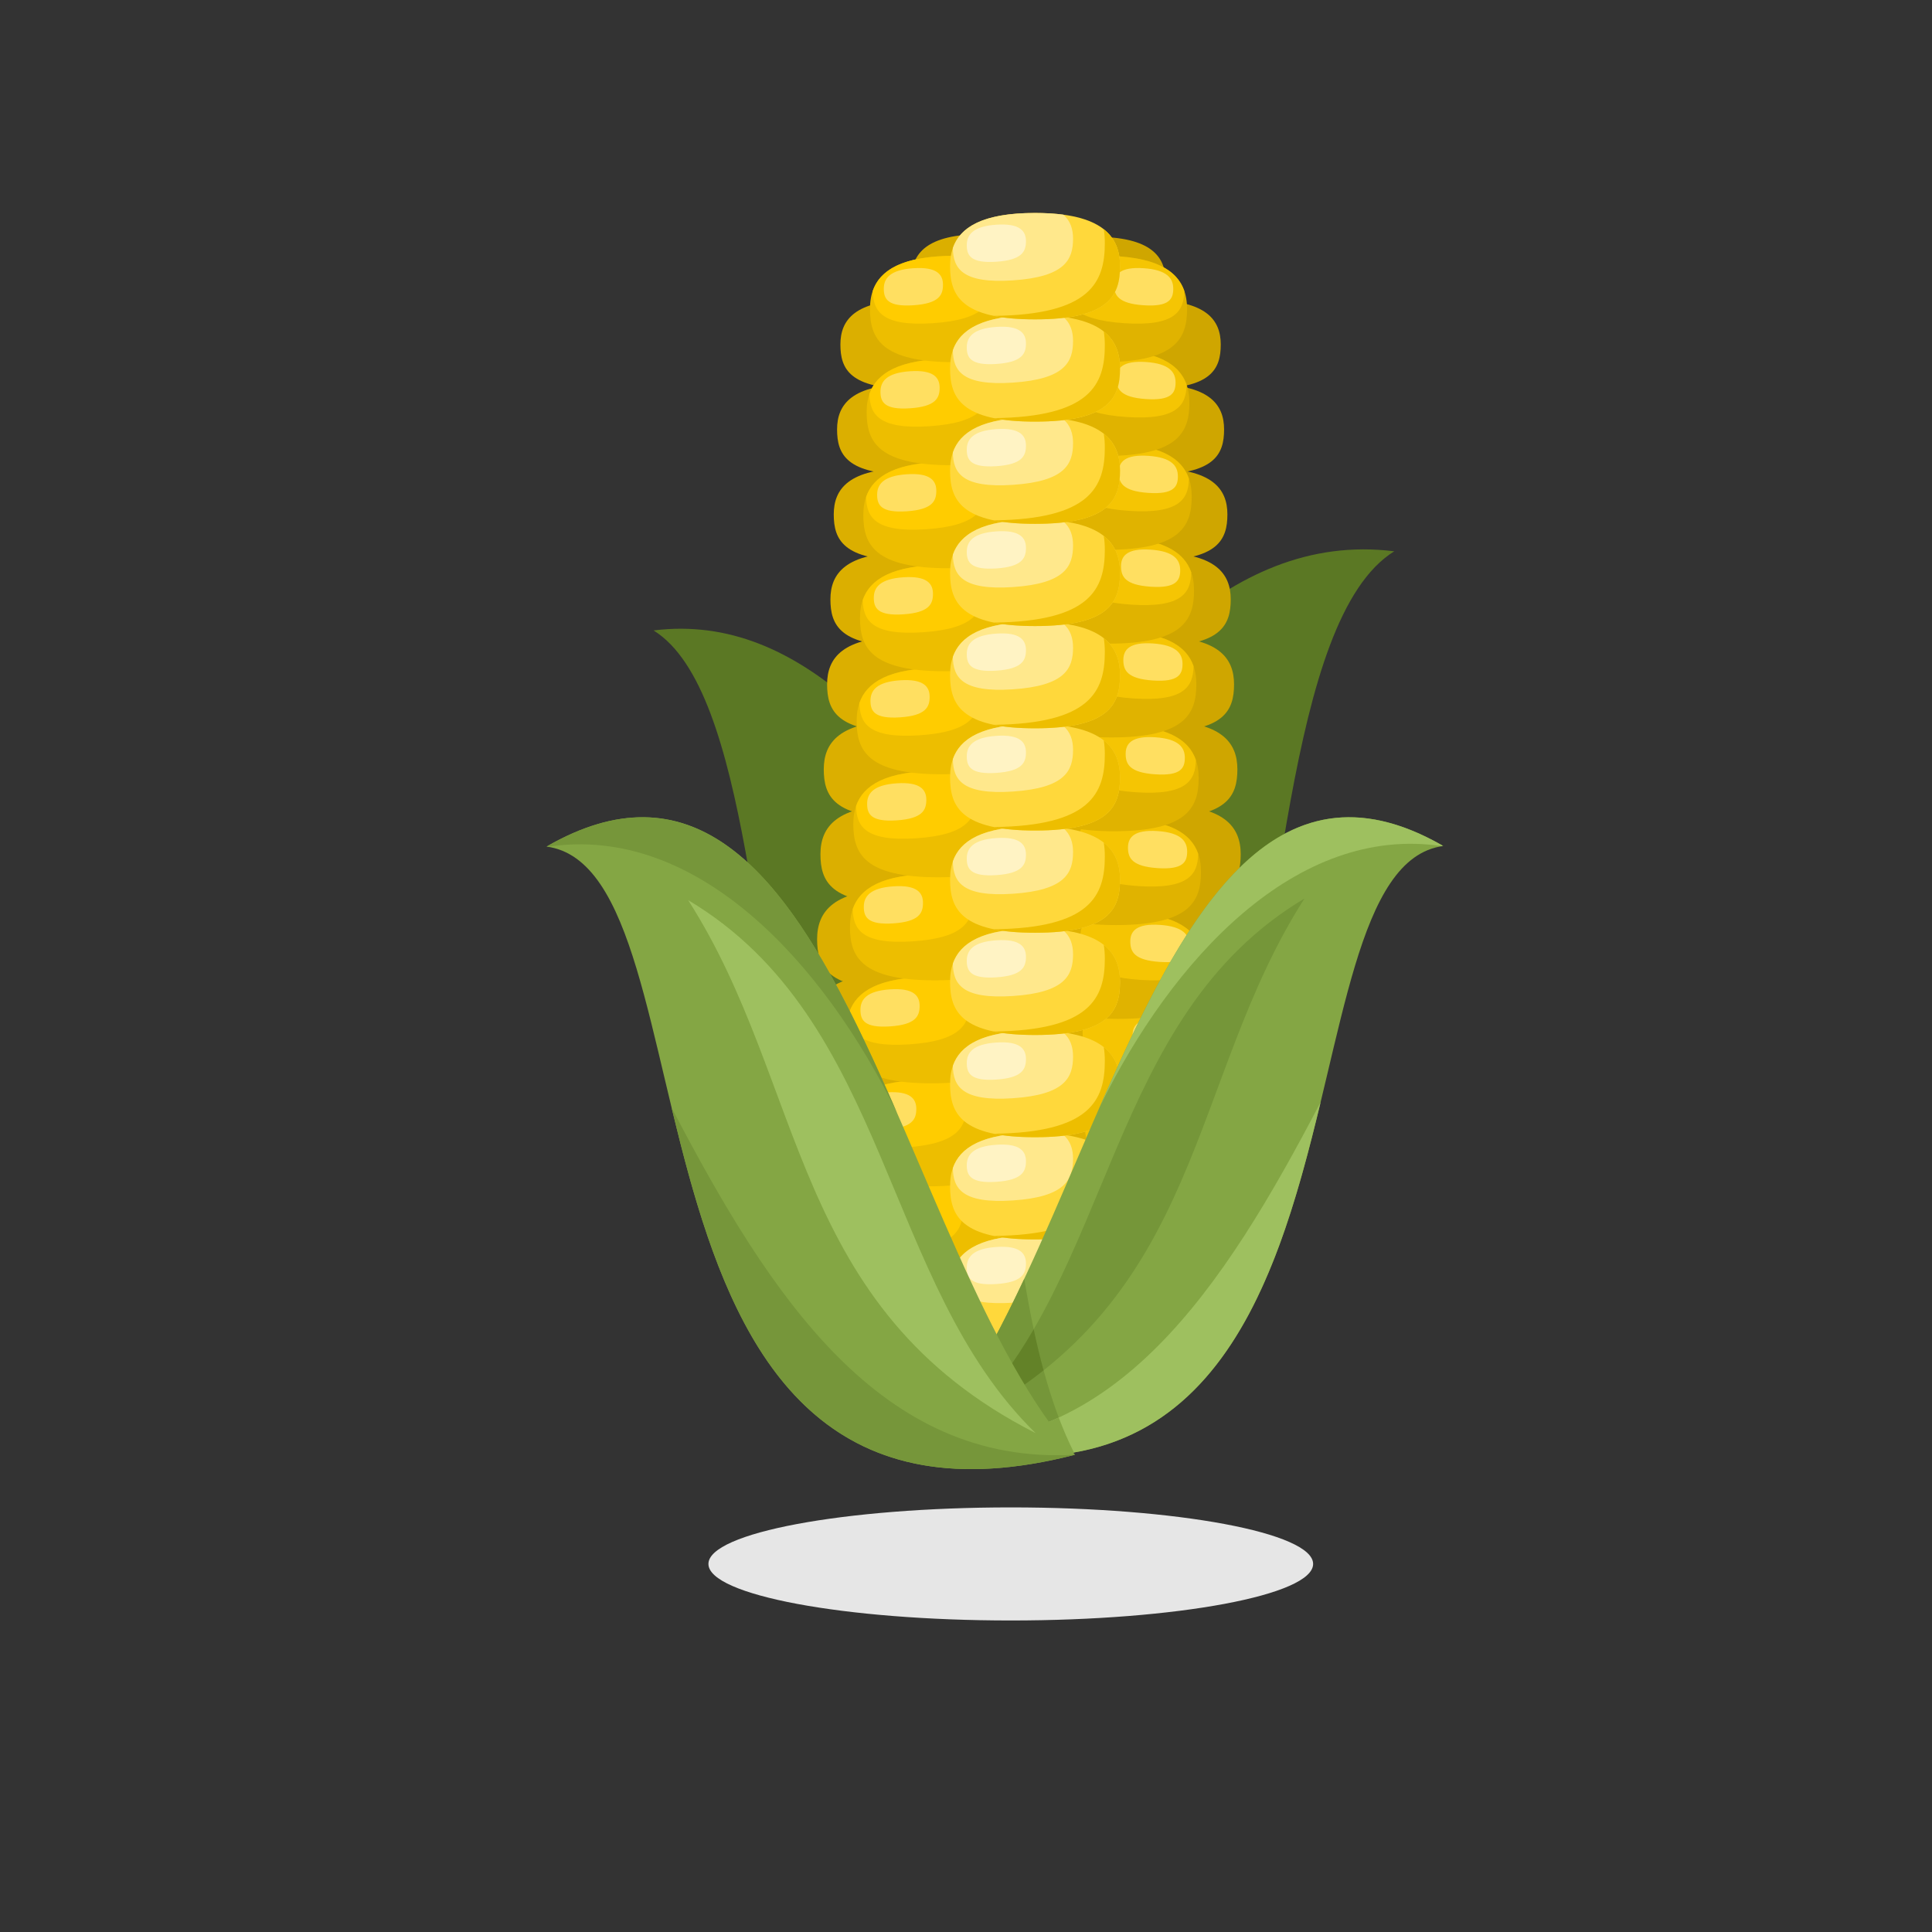 <?xml version="1.0" encoding="UTF-8"?>
<svg version="1.1" viewBox="0 0 1066.7 1066.7" xml:space="preserve" xmlns="http://www.w3.org/2000/svg"><rect x="0" y="0" width="1066.7" height="1066.7" fill="#333333" stroke="none"/><defs><clipPath id="a"><path d="m0 800h800v-800h-800z"/></clipPath></defs><g transform="matrix(1.333 0 0 -1.333 0 1066.7)"><g clip-path="url(#a)" fill-rule="evenodd"><path d="m409.56 448.84c48.539 66.894 97.651 131.79 167.93 123.04-45.114-28.031-46.326-165.18-69.489-247.76-32.811 41.574-65.625 83.15-98.438 124.72" fill="#5b7824"/><path d="m419.56 430.04c-43.023 59.294-86.557 116.82-148.85 109.06 39.989-24.847 41.063-146.41 61.594-219.62 29.087 36.853 58.171 73.705 87.256 110.56" fill="#5b7824"/><path d="m406.92 703.24c23.357 0 29.338-8.222 29.338-18.365s-3.833-18.366-29.338-18.366c-25.504 0-29.337 8.223-29.337 18.366s5.978 18.365 29.337 18.365" fill="#dbaf00"/><path d="m453.44 702.14c-23.357 0-29.337-8.223-29.337-18.366s3.833-18.365 29.337-18.365 29.337 8.222 29.337 18.365-5.978 18.366-29.337 18.366" fill="#cfa600"/><path d="m485.59 292.48c-28.023 0-35.196-9.865-35.196-22.034 0-12.17 4.598-22.033 35.196-22.033 30.599 0 35.197 9.863 35.197 22.033 0 12.169-7.174 22.034-35.197 22.034" fill="#cfa600"/><path d="m484.74 327.34c-27.598 0-34.664-9.715-34.664-21.699 0-11.985 4.528-21.7 34.664-21.7s34.663 9.715 34.663 21.7c0 11.984-7.064 21.699-34.663 21.699" fill="#cfa600"/><path d="m483.9 362.19c-27.174 0-34.13-9.567-34.13-21.366 0-11.801 4.459-21.367 34.13-21.367 29.673 0 34.131 9.566 34.131 21.367 0 11.799-6.955 21.366-34.131 21.366" fill="#cfa600"/><path d="m483.05 397.05c-26.75 0-33.597-9.418-33.597-21.033 0-11.617 4.388-21.035 33.597-21.035s33.598 9.418 33.598 21.035c0 11.615-6.848 21.033-33.598 21.033" fill="#cfa600"/><path d="m482.21 431.91c-26.327 0-33.066-9.266-33.066-20.7 0-11.433 4.32-20.699 33.066-20.699 28.745 0 33.065 9.268 33.065 20.699 0 11.434-6.739 20.7-33.065 20.7" fill="#cfa600"/><path d="m481.36 466.77c-25.901 0-32.531-9.12-32.531-20.367 0-11.248 4.25-20.365 32.531-20.365 28.286 0 32.534 9.117 32.536 20.365-2e-3 11.247-6.632 20.367-32.536 20.367" fill="#cfa600"/><path d="m480.52 501.62c-25.477 0-31.999-8.969-31.999-20.032 0-11.064 4.18-20.034 31.999-20.034 27.821 0 32 8.97 32 20.034 0 11.063-6.521 20.032-32 20.032" fill="#cfa600"/><path d="m479.67 536.48c-25.055 0-31.468-8.82-31.468-19.699 0-10.881 4.111-19.7 31.468-19.7 27.356 0 31.468 8.819 31.468 19.7 0 10.879-6.413 19.699-31.468 19.699" fill="#cfa600"/><path d="m478.83 571.34c-24.63 0-30.935-8.67-30.935-19.366s4.042-19.367 30.935-19.367 30.935 8.671 30.935 19.367-6.306 19.366-30.935 19.366" fill="#cfa600"/><path d="m477.98 606.2c-24.206 0-30.402-8.521-30.402-19.032 0-10.512 3.971-19.032 30.402-19.032 26.43 0 30.403 8.52 30.403 19.032 0 10.511-6.198 19.032-30.403 19.032" fill="#cfa600"/><path d="m477.14 641.06c-23.782 0-29.868-8.372-29.868-18.7 0-10.327 3.901-18.698 29.868-18.698s29.871 8.371 29.871 18.698c0 10.328-6.089 18.7-29.871 18.7" fill="#cfa600"/><path d="m476.29 675.91c-23.357-1e-3 -29.337-8.224-29.337-18.366 0-10.144 3.833-18.366 29.337-18.366 25.505 0 29.339 8.222 29.339 18.366 0 10.142-5.982 18.365-29.339 18.366" fill="#cfa600"/><path d="m368.13 292.48c28.022 0 35.196-9.865 35.196-22.034s-4.599-22.033-35.196-22.033c-30.598 0-35.196 9.863-35.196 22.033 0 12.169 7.173 22.034 35.196 22.034" fill="#dbaf00"/><path d="m368.98 327.34c27.598 0 34.665-9.715 34.665-21.699 0-11.985-4.53-21.7-34.665-21.7-30.134 0-34.664 9.715-34.664 21.7 0 11.984 7.065 21.699 34.664 21.699" fill="#dbaf00"/><path d="m369.82 362.19c27.174 0 34.131-9.567 34.131-21.366 0-11.801-4.46-21.367-34.131-21.367-29.674 0-34.131 9.566-34.131 21.367 0 11.799 6.956 21.366 34.131 21.366" fill="#dbaf00"/><path d="m370.67 397.05c26.75 0 33.598-9.418 33.598-21.033 0-11.617-4.389-21.035-33.598-21.035s-33.599 9.418-33.599 21.035c1e-3 11.615 6.849 21.033 33.599 21.033" fill="#dbaf00"/><path d="m371.51 431.91c26.326 0 33.064-9.266 33.064-20.7 0-11.431-4.319-20.699-33.064-20.699-28.746 0-33.067 9.268-33.067 20.699 0 11.434 6.74 20.7 33.067 20.7" fill="#dbaf00"/><path d="m372.36 466.77c25.902 0 32.532-9.12 32.532-20.367 0-11.248-4.25-20.365-32.532-20.365-28.284 0-32.533 9.117-32.533 20.365 0 11.247 6.628 20.367 32.533 20.367" fill="#dbaf00"/><path d="m373.2 501.62c25.479 0 31.999-8.969 31.999-20.032 0-11.064-4.181-20.034-31.999-20.034-27.819 0-32 8.97-32 20.033 0 11.064 6.521 20.033 32 20.033" fill="#dbaf00"/><path d="m374.05 536.48c25.055 0 31.468-8.82 31.468-19.699 0-10.881-4.112-19.7-31.468-19.7-27.357 0-31.468 8.819-31.468 19.7 0 10.879 6.413 19.699 31.468 19.699" fill="#dbaf00"/><path d="m374.89 571.34c24.631 0 30.935-8.67 30.935-19.366s-4.04-19.367-30.935-19.367c-26.893 0-30.935 8.671-30.935 19.367s6.306 19.366 30.935 19.366" fill="#dbaf00"/><path d="m375.74 606.2c24.208 0 30.403-8.521 30.403-19.032 0-10.512-3.971-19.032-30.403-19.032-26.427 0-30.402 8.52-30.402 19.032 0 10.511 6.198 19.032 30.402 19.032" fill="#dbaf00"/><path d="m376.58 641.06c23.781 0 29.87-8.372 29.87-18.7 0-10.327-3.902-18.698-29.87-18.698s-29.869 8.371-29.869 18.698c0 10.328 6.087 18.7 29.869 18.7" fill="#dbaf00"/><path d="m377.43 675.91c23.357 0 29.337-8.224 29.337-18.366 0-10.144-3.833-18.366-29.337-18.366s-29.338 8.222-29.338 18.366c0 10.142 5.98 18.365 29.338 18.366" fill="#dbaf00"/><path d="m467.04 266.85c-28.024 0-35.196-9.866-35.196-22.034 0-12.169 4.596-22.033 35.196-22.033 30.598 0 35.194 9.864 35.194 22.033 0 12.168-7.173 22.034-35.194 22.034" fill="#e0b300"/><path d="m467.04 266.85c-4.384 0-8.255-0.242-11.67-0.696-3.019-2.537-4.073-6.049-4.073-9.969 0-8.608 3.251-15.801 24.895-17.248 21.199-1.416 24.753 5.041 24.889 13.396-2.941 8.467-12.099 14.517-34.041 14.517" fill="#f5c503"/><path d="m484.25 261.72c-9.757 0.651-12.254-2.616-12.254-6.854 0-4.237 1.601-7.779 12.254-8.49 10.656-0.712 12.257 2.615 12.257 6.853 0 4.237-2.499 7.839-12.257 8.491" fill="#ffdf61"/><path d="m466.08 305.7c-28.022 0-35.196-9.865-35.196-22.033 0-12.169 4.598-22.032 35.196-22.032s35.195 9.863 35.195 22.032c0 12.168-7.172 22.033-35.195 22.033" fill="#e0b300"/><path d="m466.08 305.7c-4.383 0-8.254-0.24-11.67-0.694-3.018-2.537-4.073-6.049-4.073-9.97 0-8.606 3.252-15.802 24.895-17.247 21.199-1.417 24.753 5.041 24.891 13.394-2.941 8.468-12.1 14.517-34.043 14.517" fill="#f5c503"/><path d="m483.29 300.57c-9.758 0.652-12.257-2.618-12.257-6.854 0-4.238 1.602-7.781 12.257-8.491 10.655-0.712 12.256 2.617 12.256 6.854s-2.499 7.838-12.256 8.491" fill="#ffdf61"/><path d="m465.12 344.56c-28.022 0-35.196-9.866-35.196-22.034 0-12.169 4.597-22.034 35.196-22.034 30.598 0 35.194 9.865 35.194 22.034 0 12.168-7.171 22.034-35.194 22.034" fill="#e0b300"/><path d="m465.12 344.56c-4.384 0-8.255-0.243-11.67-0.697-3.019-2.535-4.073-6.049-4.073-9.97 0-8.606 3.251-15.8 24.895-17.247 21.199-1.415 24.753 5.043 24.891 13.397-2.941 8.468-12.1 14.517-34.043 14.517" fill="#f5c503"/><path d="m482.33 339.43c-9.757 0.651-12.256-2.617-12.256-6.855 0-4.237 1.603-7.778 12.256-8.491 10.656-0.711 12.257 2.617 12.257 6.855 0 4.237-2.499 7.839-12.257 8.491" fill="#ffdf61"/><path d="m464.16 383.42c-28.022 0-35.196-9.865-35.196-22.032 0-12.17 4.599-22.035 35.196-22.035 30.598 0 35.195 9.865 35.195 22.035 0 12.167-7.172 22.032-35.195 22.032" fill="#e0b300"/><path d="m464.16 383.42c-4.382 0-8.254-0.24-11.67-0.694-3.019-2.537-4.073-6.049-4.073-9.97 0-8.608 3.253-15.803 24.896-17.248 21.198-1.416 24.752 5.041 24.888 13.395-2.939 8.468-12.098 14.517-34.041 14.517" fill="#f5c503"/><path d="m481.37 378.28c-9.758 0.652-12.255-2.617-12.255-6.852 0-4.24 1.601-7.781 12.255-8.492 10.655-0.712 12.256 2.616 12.256 6.854 0 4.236-2.497 7.839-12.256 8.49" fill="#ffdf61"/><path d="m463.2 422.27c-28.023 0-35.197-9.863-35.197-22.034 0-12.166 4.599-22.031 35.197-22.031s35.195 9.865 35.195 22.031c0 12.171-7.172 22.034-35.195 22.034" fill="#e0b300"/><path d="m463.2 422.27c-4.382 0-8.255-0.242-11.67-0.694-3.019-2.537-4.073-6.049-4.073-9.97 0-8.607 3.251-15.8 24.896-17.248 21.2-1.416 24.752 5.041 24.89 13.396-2.941 8.468-12.099 14.516-34.043 14.516" fill="#f5c503"/><path d="m480.42 417.14c-9.759 0.652-12.257-2.616-12.257-6.855 0-4.235 1.602-7.778 12.257-8.489 10.654-0.711 12.255 2.616 12.255 6.852 0 4.239-2.497 7.84-12.255 8.492" fill="#ffdf61"/><path d="m462.24 461.13c-28.022 0-35.196-9.865-35.196-22.034 0-12.17 4.599-22.034 35.196-22.034 30.598 0 35.197 9.864 35.197 22.034 0 12.169-7.174 22.034-35.197 22.034" fill="#e0b300"/><path d="m462.24 461.13c-4.382 0-8.254-0.242-11.668-0.696-3.021-2.538-4.075-6.049-4.075-9.97 0-8.608 3.253-15.803 24.896-17.248 21.2-1.415 24.753 5.041 24.89 13.396-2.941 8.469-12.098 14.518-34.043 14.518" fill="#f5c503"/><path d="m479.46 456c-9.758 0.651-12.255-2.616-12.255-6.853 0-4.238 1.601-7.78 12.255-8.492 10.655-0.713 12.256 2.617 12.256 6.854s-2.497 7.841-12.256 8.491" fill="#ffdf61"/><path d="m461.28 499.99c-28.023 0-35.197-9.865-35.197-22.033 0-12.17 4.599-22.033 35.197-22.033s35.197 9.863 35.197 22.033c0 12.168-7.174 22.033-35.197 22.033" fill="#e0b300"/><path d="m461.28 499.99c-4.382 0-8.255-0.241-11.669-0.695-3.02-2.537-4.073-6.049-4.074-9.969 0-8.607 3.253-15.802 24.896-17.248 21.2-1.417 24.753 5.041 24.89 13.396-2.941 8.468-12.099 14.515-34.043 14.516" fill="#f5c503"/><path d="m478.5 494.85c-9.759 0.651-12.257-2.617-12.257-6.854s1.602-7.779 12.257-8.491c10.654-0.712 12.255 2.616 12.255 6.853 0 4.238-2.497 7.84-12.255 8.492" fill="#ffdf61"/><path d="m460.32 538.84c-28.022 0-35.196-9.864-35.196-22.033 0-12.168 4.599-22.034 35.196-22.034 30.598 0 35.197 9.866 35.197 22.035 0 12.168-7.174 22.032-35.197 22.032" fill="#e0b300"/><path d="m460.32 538.84c-4.382 0-8.254-0.241-11.668-0.696-3.019-2.537-4.073-6.047-4.073-9.968 0-8.608 3.251-15.802 24.894-17.248 21.2-1.416 24.753 5.042 24.89 13.395-2.941 8.468-12.098 14.517-34.043 14.517" fill="#f5c503"/><path d="m477.54 533.71c-9.759 0.651-12.256-2.616-12.256-6.854s1.601-7.78 12.256-8.491c10.654-0.712 12.255 2.616 12.255 6.854 0 4.237-2.497 7.839-12.255 8.491" fill="#ffdf61"/><path d="m459.36 577.7c-28.023 0-35.197-9.864-35.197-22.033s4.599-22.034 35.197-22.034 35.197 9.865 35.197 22.034-7.174 22.033-35.197 22.033" fill="#e0b300"/><path d="m459.36 577.7c-4.382 0-8.255-0.241-11.669-0.695-3.018-2.537-4.073-6.048-4.073-9.97 0-8.607 3.252-15.802 24.895-17.247 21.199-1.416 24.753 5.042 24.89 13.396-2.941 8.468-12.099 14.516-34.043 14.516" fill="#f5c503"/><path d="m476.58 572.56c-9.759 0.652-12.257-2.616-12.257-6.853s1.602-7.779 12.257-8.491c10.653-0.712 12.255 2.617 12.255 6.854s-2.498 7.839-12.255 8.49" fill="#ffdf61"/><path d="m458.4 616.56c-28.022 0-35.194-9.866-35.194-22.034s4.597-22.034 35.194-22.034c30.6 0 35.197 9.866 35.197 22.034s-7.174 22.034-35.197 22.034" fill="#e0b300"/><path d="m458.4 616.55c-4.381 0-8.253-0.241-11.668-0.695-3.019-2.537-4.073-6.049-4.073-9.97 0-8.607 3.251-15.802 24.896-17.247 21.198-1.416 24.753 5.041 24.888 13.395-2.941 8.468-12.098 14.517-34.043 14.517" fill="#f5c503"/><path d="m475.62 611.42c-9.759 0.652-12.256-2.617-12.256-6.854 0-4.238 1.601-7.779 12.256-8.491 10.654-0.712 12.255 2.617 12.255 6.854s-2.497 7.84-12.255 8.491" fill="#ffdf61"/><path d="m457.44 655.41c-28.022 0-35.194-9.865-35.194-22.034s4.597-22.033 35.194-22.033c30.599 0 35.198 9.864 35.198 22.033s-7.173 22.034-35.198 22.034" fill="#e0b300"/><path d="m457.44 655.41c-4.38 0-8.254-0.242-11.668-0.695-3.018-2.537-4.073-6.049-4.073-9.97 0-8.607 3.252-15.802 24.895-17.247 21.199-1.416 24.754 5.041 24.889 13.395-2.941 8.467-12.098 14.517-34.043 14.517" fill="#f5c503"/><path d="m474.66 650.28c-9.759 0.652-12.257-2.617-12.257-6.854s1.602-7.779 12.257-8.49c10.654-0.713 12.256 2.616 12.256 6.854 0 4.237-2.499 7.838-12.256 8.49" fill="#ffdf61"/><path d="m456.48 694.27c-28.022 0-35.195-9.864-35.195-22.033s4.598-22.033 35.195-22.033c30.6 0 35.197 9.864 35.197 22.033s-7.172 22.033-35.197 22.033" fill="#e0b300"/><path d="m456.48 694.27c-4.381 0-8.253-0.241-11.668-0.694-3.019-2.537-4.073-6.05-4.073-9.97 0-8.608 3.251-15.802 24.896-17.248 21.198-1.416 24.753 5.042 24.888 13.396-2.941 8.468-12.098 14.516-34.043 14.516" fill="#f5c503"/><path d="m473.7 689.13c-9.759 0.652-12.256-2.616-12.256-6.853 0-4.238 1.601-7.78 12.256-8.492s12.257 2.617 12.257 6.854-2.499 7.839-12.257 8.491" fill="#ffdf61"/><path d="m381.72 267.56c28.022 0 35.196-9.864 35.196-22.033 0-12.17-4.599-22.033-35.196-22.033-30.6 0-35.197 9.863-35.197 22.033 0 12.169 7.174 22.033 35.197 22.033" fill="#edbe00"/><path d="m381.72 267.56c4.383 0 8.255-0.241 11.668-0.695 3.019-2.537 4.073-6.049 4.073-9.97 0-8.607-3.251-15.8-24.894-17.248-21.198-1.415-24.755 5.041-24.89 13.397 2.941 8.467 12.098 14.516 34.043 14.516" fill="#fc0"/><path d="m364.51 262.43c9.757 0.651 12.256-2.617 12.256-6.854s-1.601-7.779-12.256-8.491c-10.654-0.713-12.257 2.616-12.255 6.853-2e-3 4.238 2.497 7.84 12.255 8.492" fill="#ffdf61"/><path d="m383.1 310.24c28.024-2e-3 35.198-9.865 35.198-22.034 0-12.168-4.599-22.033-35.198-22.033-30.598 0-35.196 9.865-35.196 22.033 0 12.169 7.174 22.034 35.196 22.034" fill="#edbe00"/><path d="m383.1 310.24c4.384 0 8.255-0.242 11.669-0.696 3.019-2.537 4.074-6.049 4.074-9.97 0-8.607-3.252-15.8-24.895-17.247-21.198-1.416-24.754 5.041-24.89 13.397 2.941 8.466 12.099 14.516 34.042 14.516" fill="#fc0"/><path d="m365.89 305.1c9.758 0.651 12.256-2.618 12.256-6.855s-1.601-7.778-12.256-8.491c-10.655-0.711-12.255 2.616-12.255 6.854s2.497 7.84 12.255 8.492" fill="#ffdf61"/><path d="m384.49 352.91c28.023 0 35.195-9.865 35.195-22.033 0-12.169-4.597-22.034-35.195-22.034-30.599 0-35.196 9.865-35.196 22.034 0 12.168 7.174 22.033 35.196 22.033" fill="#edbe00"/><path d="m384.49 352.91c4.381 0 8.254-0.242 11.668-0.694 3.02-2.537 4.073-6.049 4.073-9.972 0-8.606-3.251-15.801-24.893-17.247-21.199-1.415-24.755 5.043-24.891 13.397 2.94 8.465 12.101 14.516 34.043 14.516" fill="#fc0"/><path d="m367.27 347.77c9.76 0.652 12.257-2.617 12.257-6.854s-1.6-7.778-12.257-8.491c-10.653-0.711-12.254 2.617-12.254 6.854 0 4.238 2.498 7.84 12.254 8.491" fill="#ffdf61"/><path d="m385.87 395.58c28.023 0 35.196-9.866 35.196-22.033 0-12.17-4.598-22.034-35.196-22.034-30.597 0-35.194 9.864-35.194 22.034 0 12.167 7.172 22.033 35.194 22.033" fill="#edbe00"/><path d="m385.87 395.58c4.384 0 8.256-0.242 11.67-0.695 3.02-2.537 4.073-6.049 4.073-9.97 0-8.607-3.251-15.803-24.893-17.248-21.202-1.415-24.755 5.041-24.891 13.397 2.94 8.466 12.099 14.516 34.041 14.516" fill="#fc0"/><path d="m368.65 390.44c9.757 0.652 12.256-2.616 12.256-6.853s-1.6-7.779-12.256-8.491c-10.654-0.713-12.257 2.616-12.257 6.853s2.499 7.839 12.257 8.491" fill="#ffdf61"/><path d="m387.25 438.24c28.022 0 35.196-9.863 35.196-22.034 0-12.166-4.598-22.031-35.196-22.031-30.599 0-35.195 9.865-35.195 22.031 0 12.171 7.172 22.034 35.195 22.034" fill="#edbe00"/><path d="m387.25 438.24c4.383 0 8.254-0.242 11.669-0.694 3.019-2.537 4.073-6.049 4.073-9.97 0-8.607-3.251-15.803-24.895-17.248-21.199-1.416-24.753 5.042-24.889 13.396 2.939 8.467 12.098 14.516 34.042 14.516" fill="#fc0"/><path d="m370.04 433.11c9.757 0.653 12.256-2.615 12.256-6.852 0-4.238-1.601-7.78-12.256-8.491-10.656-0.711-12.257 2.616-12.257 6.853s2.499 7.841 12.257 8.49" fill="#ffdf61"/><path d="m388.63 480.92c28.022 0 35.196-9.865 35.196-22.033 0-12.17-4.599-22.033-35.196-22.033-30.598 0-35.195 9.863-35.196 22.033 1e-3 12.168 7.173 22.033 35.196 22.033" fill="#edbe00"/><path d="m388.63 480.92c4.383 0 8.254-0.242 11.67-0.695 3.018-2.537 4.073-6.049 4.073-9.97 0-8.606-3.252-15.803-24.896-17.247-21.2-1.415-24.752 5.041-24.889 13.396 2.94 8.466 12.097 14.516 34.042 14.516" fill="#fc0"/><path d="m371.42 475.78c9.758 0.653 12.257-2.617 12.257-6.853-2e-3 -4.24-1.603-7.781-12.257-8.491-10.655-0.713-12.257 2.617-12.257 6.854 0 4.236 2.499 7.839 12.257 8.49" fill="#ffdf61"/><path d="m390.02 523.59c28.022-1e-3 35.196-9.865 35.196-22.033 0-12.17-4.599-22.033-35.196-22.033-30.598 0-35.197 9.863-35.197 22.033 0 12.168 7.174 22.032 35.197 22.033" fill="#edbe00"/><path d="m390.02 523.58c4.381 1e-3 8.254-0.24 11.67-0.694 3.019-2.537 4.073-6.048 4.073-9.969 0-8.608-3.252-15.802-24.896-17.248-21.2-1.416-24.753 5.041-24.89 13.395 2.941 8.468 12.098 14.517 34.043 14.516" fill="#fc0"/><path d="m372.8 518.45c9.758 0.652 12.255-2.616 12.255-6.852 0-4.239-1.601-7.781-12.255-8.493-10.655-0.711-12.256 2.618-12.256 6.855 0 4.236 2.497 7.838 12.256 8.49" fill="#ffdf61"/><path d="m391.4 566.26c28.023 0 35.197-9.864 35.197-22.034 0-12.168-4.599-22.033-35.197-22.033-30.597 0-35.196 9.865-35.196 22.033 0 12.17 7.174 22.034 35.196 22.034" fill="#edbe00"/><path d="m391.4 566.26c4.382 0 8.253-0.241 11.67-0.695 3.02-2.538 4.074-6.05 4.074-9.97 0-8.608-3.251-15.803-24.896-17.248-21.2-1.416-24.753 5.041-24.89 13.396 2.941 8.467 12.098 14.517 34.042 14.517" fill="#fc0"/><path d="m374.18 561.12c9.756 0.651 12.254-2.616 12.254-6.853 0-4.238-1.601-7.78-12.254-8.492-10.657-0.712-12.257 2.617-12.257 6.853 0 4.238 2.497 7.841 12.257 8.492" fill="#ffdf61"/><path d="m392.78 608.93c28.022 0 35.196-9.864 35.196-22.033s-4.597-22.034-35.196-22.034c-30.597 0-35.196 9.865-35.196 22.034s7.174 22.033 35.196 22.033" fill="#edbe00"/><path d="m392.78 608.93c4.382 0 8.253-0.241 11.67-0.695 3.02-2.537 4.073-6.05 4.073-9.969 0-8.608-3.252-15.803-24.896-17.248-21.199-1.416-24.752 5.041-24.89 13.395 2.942 8.468 12.1 14.517 34.043 14.517" fill="#fc0"/><path d="m375.56 603.79c9.758 0.652 12.254-2.616 12.254-6.853 0-4.238-1.6-7.779-12.254-8.491-10.655-0.712-12.256 2.617-12.255 6.854 0 4.237 2.498 7.839 12.255 8.49" fill="#ffdf61"/><path d="m394.16 651.6c28.021 0 35.194-9.864 35.194-22.033s-4.596-22.033-35.194-22.033-35.198 9.864-35.198 22.033c2e-3 12.169 7.176 22.033 35.198 22.033" fill="#edbe00"/><path d="m394.16 651.6c4.381 0 8.252-0.241 11.668-0.694 3.02-2.537 4.075-6.05 4.075-9.97 0-8.607-3.253-15.803-24.897-17.247-21.198-1.417-24.753 5.041-24.889 13.395 2.942 8.467 12.099 14.516 34.043 14.516" fill="#fc0"/><path d="m376.94 646.46c9.76 0.651 12.255-2.617 12.255-6.854s-1.6-7.779-12.255-8.49c-10.653-0.713-12.255 2.615-12.255 6.853 0 4.237 2.499 7.84 12.255 8.491" fill="#ffdf61"/><path d="m395.54 694.27c28.022 0 35.196-9.864 35.196-22.033s-4.598-22.033-35.196-22.033-35.196 9.864-35.196 22.033 7.174 22.033 35.196 22.033" fill="#edbe00"/><path d="m395.54 694.27c4.384 0 8.255-0.241 11.668-0.694 3.02-2.537 4.073-6.05 4.073-9.97 0-8.608-3.251-15.802-24.893-17.248-21.199-1.416-24.755 5.042-24.891 13.396 2.941 8.468 12.099 14.516 34.043 14.516" fill="#fc0"/><path d="m378.32 689.13c9.759 0.652 12.256-2.616 12.256-6.853 0-4.238-1.601-7.78-12.256-8.491-10.654-0.713-12.255 2.616-12.255 6.853s2.497 7.839 12.255 8.491" fill="#ffdf61"/><path d="m428.71 246.23c28.023 0 35.197-9.864 35.197-22.033s-4.598-22.033-35.197-22.033c-30.598 0-35.196 9.864-35.196 22.033s7.173 22.033 35.196 22.033" fill="#ffd83b"/><path d="m428.71 246.23c4.382 0 8.255-0.241 11.668-0.695 3.021-2.536 4.075-6.049 4.075-9.97 0-8.607-3.253-15.8-24.895-17.246-21.199-1.417-24.754 5.041-24.891 13.395 2.941 8.467 12.1 14.516 34.043 14.516" fill="#ffe88c"/><path d="m457.18 239.5c5.017-3.964 6.733-9.357 6.733-15.302 0-12.169-4.598-22.033-35.197-22.033-6.963 0-12.576 0.512-17.098 1.444 39.921 0.475 45.999 13.801 45.999 30.176 0 1.953-0.137 3.864-0.437 5.715" fill="#edbe00"/><path d="m412.69 241.38c9.759 0.652 12.257-2.617 12.257-6.855 0-4.237-1.601-7.778-12.257-8.491-10.653-0.711-12.254 2.616-12.254 6.854s2.498 7.84 12.254 8.492" fill="#fff3c4"/><path d="m428.71 288.57c28.023 0 35.197-9.864 35.197-22.033s-4.598-22.033-35.197-22.033c-30.596 0-35.196 9.864-35.196 22.033s7.173 22.033 35.196 22.033" fill="#ffd83b"/><path d="m428.71 288.57c4.382 0 8.255-0.241 11.67-0.695 3.019-2.537 4.073-6.049 4.073-9.97 0-8.607-3.253-15.801-24.895-17.248-21.199-1.415-24.753 5.041-24.891 13.397 2.943 8.466 12.1 14.516 34.043 14.516" fill="#ffe88c"/><path d="m457.18 281.84c5.017-3.962 6.733-9.358 6.733-15.302 0-12.169-4.598-22.033-35.197-22.033-6.963 0-12.576 0.512-17.098 1.444 39.921 0.475 45.999 13.801 45.999 30.176 0 1.953-0.137 3.864-0.437 5.715" fill="#edbe00"/><path d="m412.69 283.73c9.757 0.65 12.255-2.618 12.255-6.855s-1.601-7.778-12.255-8.491c-10.655-0.711-12.256 2.616-12.256 6.853 0 4.239 2.499 7.841 12.256 8.493" fill="#fff3c4"/><path d="m428.71 330.92c28.023 0 35.197-9.863 35.197-22.032s-4.598-22.033-35.197-22.033c-30.596 0-35.196 9.864-35.196 22.033s7.175 22.032 35.196 22.032" fill="#ffd83b"/><path d="m428.71 330.92c4.382 0 8.255-0.24 11.67-0.694 3.019-2.537 4.073-6.049 4.073-9.97 0-8.607-3.253-15.801-24.895-17.248-21.199-1.415-24.753 5.041-24.891 13.396 2.941 8.467 12.1 14.516 34.043 14.516" fill="#ffe88c"/><path d="m457.18 324.19c5.017-3.964 6.733-9.358 6.733-15.302 0-12.169-4.598-22.033-35.197-22.033-6.963 0-12.576 0.511-17.098 1.444 39.921 0.475 45.999 13.801 45.999 30.174 0 1.955-0.137 3.866-0.437 5.717" fill="#edbe00"/><path d="m412.69 326.07c9.757 0.651 12.255-2.617 12.255-6.854 0-4.238-1.601-7.779-12.255-8.491-10.655-0.711-12.256 2.616-12.256 6.853 0 4.238 2.499 7.841 12.256 8.492" fill="#fff3c4"/><path d="m428.71 373.26c28.023 0 35.197-9.866 35.197-22.033 0-12.17-4.598-22.034-35.197-22.034-30.596 0-35.196 9.864-35.196 22.034 0 12.167 7.175 22.033 35.196 22.033" fill="#ffd83b"/><path d="m428.71 373.26c4.382 0 8.255-0.241 11.67-0.696 3.019-2.537 4.073-6.048 4.073-9.969 0-8.608-3.253-15.803-24.895-17.248-21.199-1.415-24.753 5.041-24.891 13.395 2.941 8.468 12.1 14.518 34.043 14.518" fill="#ffe88c"/><path d="m457.18 366.53c5.017-3.964 6.733-9.357 6.733-15.301 0-12.169-4.598-22.034-35.197-22.034-6.963 0-12.576 0.512-17.098 1.445 39.921 0.474 45.999 13.8 45.999 30.174 0 1.955-0.137 3.864-0.437 5.716" fill="#edbe00"/><path d="m412.69 368.42c9.757 0.65 12.255-2.619 12.255-6.854 0-4.24-1.601-7.781-12.255-8.492-10.655-0.713-12.256 2.617-12.256 6.854 0 4.236 2.499 7.839 12.256 8.492" fill="#fff3c4"/><path d="m428.71 415.6c28.023 0 35.197-9.866 35.197-22.033 0-12.17-4.598-22.033-35.197-22.033-30.596 0-35.196 9.863-35.196 22.033 0 12.167 7.175 22.033 35.196 22.033" fill="#ffd83b"/><path d="m428.71 415.6c4.382 0 8.255-0.241 11.67-0.695 3.019-2.537 4.073-6.049 4.073-9.97 0-8.607-3.253-15.802-24.895-17.248-21.199-1.415-24.753 5.041-24.891 13.397 2.943 8.467 12.1 14.516 34.043 14.516" fill="#ffe88c"/><path d="m457.18 408.87c5.017-3.964 6.733-9.357 6.733-15.302 0-12.17-4.598-22.033-35.197-22.033-6.963 0-12.576 0.512-17.098 1.444 39.921 0.475 45.999 13.801 45.999 30.174 0 1.955-0.137 3.865-0.437 5.717" fill="#edbe00"/><path d="m412.69 410.76c9.757 0.652 12.255-2.617 12.255-6.855 0-4.235-1.601-7.776-12.255-8.489-10.655-0.713-12.256 2.616-12.256 6.854 0 4.236 2.499 7.838 12.256 8.49" fill="#fff3c4"/><path d="m428.71 457.95c28.023 0 35.197-9.865 35.197-22.034 0-12.168-4.598-22.033-35.197-22.033-30.596 0-35.196 9.865-35.196 22.033 0 12.169 7.175 22.034 35.196 22.034" fill="#ffd83b"/><path d="m428.71 457.95c4.382 0 8.255-0.242 11.67-0.694 3.019-2.539 4.073-6.051 4.073-9.97 0-8.607-3.253-15.803-24.895-17.248-21.199-1.417-24.753 5.041-24.891 13.396 2.941 8.465 12.1 14.516 34.043 14.516" fill="#ffe88c"/><path d="m457.18 451.22c5.017-3.964 6.733-9.36 6.733-15.304 0-12.168-4.598-22.031-35.197-22.031-6.963 0-12.576 0.51-17.098 1.444 39.921 0.473 45.999 13.801 45.999 30.174 0 1.954-0.137 3.864-0.437 5.717" fill="#edbe00"/><path d="m412.69 453.1c9.757 0.651 12.255-2.618 12.255-6.855s-1.601-7.778-12.255-8.489c-10.655-0.713-12.256 2.615-12.256 6.852 0 4.238 2.499 7.84 12.256 8.492" fill="#fff3c4"/><path d="m428.71 500.29c28.023 1e-3 35.197-9.864 35.197-22.033 0-12.168-4.598-22.033-35.197-22.033-30.596 0-35.196 9.865-35.196 22.033 0 12.169 7.175 22.034 35.196 22.033" fill="#ffd83b"/><path d="m428.71 500.29c4.382 1e-3 8.255-0.241 11.67-0.694 3.019-2.537 4.073-6.05 4.073-9.97 0-8.608-3.253-15.803-24.895-17.248-21.199-1.416-24.753 5.042-24.891 13.396 2.943 8.467 12.1 14.516 34.043 14.516" fill="#ffe88c"/><path d="m457.18 493.56c5.017-3.963 6.733-9.358 6.733-15.302 0-12.169-4.598-22.034-35.197-22.034-6.963 0-12.576 0.511-17.098 1.445 39.921 0.474 45.999 13.802 45.999 30.174 0 1.955-0.137 3.865-0.437 5.717" fill="#edbe00"/><path d="m412.69 495.44c9.757 0.652 12.255-2.617 12.255-6.854s-1.601-7.779-12.255-8.49c-10.655-0.712-12.256 2.616-12.256 6.853s2.499 7.839 12.256 8.491" fill="#fff3c4"/><path d="m428.71 542.63c28.023 0 35.197-9.865 35.197-22.033 0-12.169-4.598-22.034-35.197-22.034-30.596 0-35.196 9.865-35.196 22.034 0 12.168 7.175 22.033 35.196 22.033" fill="#ffd83b"/><path d="m428.71 542.63c4.382 0 8.255-0.241 11.67-0.696 3.019-2.537 4.073-6.049 4.073-9.969 0-8.608-3.253-15.802-24.895-17.247-21.199-1.416-24.753 5.041-24.891 13.394 2.941 8.468 12.1 14.518 34.043 14.518" fill="#ffe88c"/><path d="m457.18 535.9c5.017-3.964 6.733-9.358 6.733-15.302 0-12.169-4.598-22.034-35.197-22.034-6.963 0-12.576 0.512-17.098 1.446 39.921 0.472 45.999 13.8 45.999 30.173 0 1.956-0.137 3.865-0.437 5.717" fill="#edbe00"/><path d="m412.69 537.79c9.757 0.652 12.255-2.616 12.255-6.854 0-4.237-1.601-7.779-12.255-8.491-10.655-0.712-12.256 2.618-12.256 6.855s2.499 7.839 12.256 8.49" fill="#fff3c4"/><path d="m428.71 584.98c28.023 0 35.197-9.866 35.197-22.035 0-12.168-4.598-22.033-35.197-22.033-30.596 0-35.196 9.865-35.196 22.033 0 12.169 7.175 22.035 35.196 22.035" fill="#ffd83b"/><path d="m428.71 584.98c4.382 0 8.255-0.242 11.67-0.696 3.019-2.537 4.073-6.049 4.073-9.969 0-8.608-3.253-15.802-24.895-17.248-21.199-1.416-24.753 5.041-24.891 13.395 2.943 8.468 12.1 14.518 34.043 14.518" fill="#ffe88c"/><path d="m457.18 578.25c5.017-3.964 6.733-9.358 6.733-15.303 0-12.169-4.598-22.034-35.197-22.034-6.963 0-12.576 0.513-17.098 1.446 39.921 0.474 45.999 13.801 45.999 30.174 0 1.955-0.137 3.866-0.437 5.717" fill="#edbe00"/><path d="m412.69 580.13c9.757 0.652 12.255-2.617 12.255-6.854 0-4.238-1.601-7.779-12.255-8.491-10.655-0.712-12.256 2.617-12.256 6.855 0 4.237 2.499 7.838 12.256 8.49" fill="#fff3c4"/><path d="m428.71 627.32c28.023 1e-3 35.197-9.864 35.197-22.032 0-12.169-4.598-22.034-35.197-22.034-30.596 0-35.196 9.865-35.196 22.034 0 12.168 7.173 22.032 35.196 22.032" fill="#ffd83b"/><path d="m428.71 627.32c4.382 0 8.255-0.241 11.67-0.695 3.019-2.536 4.073-6.048 4.073-9.969 0-8.608-3.253-15.802-24.895-17.247-21.199-1.417-24.753 5.041-24.891 13.395 2.943 8.467 12.1 14.516 34.043 14.516" fill="#ffe88c"/><path d="m457.18 620.59c5.017-3.964 6.733-9.358 6.733-15.302 0-12.169-4.598-22.034-35.197-22.034-6.963 0-12.576 0.512-17.098 1.445 39.921 0.474 45.999 13.801 45.999 30.175 0 1.954-0.137 3.865-0.437 5.716" fill="#edbe00"/><path d="m412.69 622.48c9.757 0.651 12.255-2.617 12.255-6.854 0-4.238-1.601-7.78-12.255-8.491-10.655-0.713-12.256 2.616-12.256 6.853 0 4.238 2.499 7.84 12.256 8.492" fill="#fff3c4"/><path d="m428.71 669.66c28.023 0 35.197-9.865 35.197-22.034 0-12.168-4.598-22.032-35.197-22.032-30.596 0-35.196 9.864-35.196 22.032 0 12.169 7.175 22.034 35.196 22.034" fill="#ffd83b"/><path d="m428.71 669.66c4.382 0 8.255-0.241 11.67-0.695 3.019-2.536 4.073-6.049 4.073-9.969 0-8.608-3.253-15.802-24.895-17.248-21.199-1.417-24.753 5.041-24.891 13.395 2.943 8.468 12.1 14.517 34.043 14.517" fill="#ffe88c"/><path d="m457.18 662.93c5.017-3.964 6.733-9.358 6.733-15.303 0-12.169-4.598-22.033-35.197-22.033-6.963 0-12.576 0.512-17.098 1.445 39.921 0.474 45.999 13.801 45.999 30.174 0 1.955-0.137 3.866-0.437 5.717" fill="#edbe00"/><path d="m412.69 664.82c9.757 0.653 12.255-2.616 12.255-6.854 0-4.236-1.601-7.778-12.255-8.489-10.655-0.713-12.256 2.616-12.256 6.853s2.499 7.839 12.256 8.49" fill="#fff3c4"/><path d="m428.71 712.01c28.023 0 35.197-9.865 35.197-22.034s-4.598-22.034-35.197-22.034c-30.598 0-35.196 9.866-35.196 22.034 0 12.169 7.173 22.034 35.196 22.034" fill="#ffd83b"/><path d="m428.71 712.01c4.382 0 8.255-0.242 11.668-0.695 3.021-2.538 4.075-6.05 4.075-9.97 0-8.608-3.253-15.801-24.895-17.247-21.199-1.417-24.754 5.041-24.891 13.395 2.941 8.467 12.1 14.517 34.043 14.517" fill="#ffe88c"/><path d="m457.18 705.28c5.017-3.963 6.733-9.358 6.733-15.302 0-12.169-4.598-22.034-35.197-22.034-6.963 0-12.576 0.513-17.098 1.446 39.921 0.473 45.999 13.802 45.999 30.174 0 1.955-0.137 3.865-0.437 5.716" fill="#edbe00"/><path d="m412.69 707.16c9.759 0.651 12.257-2.617 12.257-6.854s-1.601-7.779-12.257-8.49c-10.653-0.712-12.254 2.616-12.254 6.853s2.498 7.839 12.254 8.491" fill="#fff3c4"/><path d="m383.16 202.83c194.55-50.058 142.59 237.52 214.66 246.99-116.22 66.966-142.59-166.56-214.66-246.99" fill="#84a644"/><path d="m391.06 200.98c20.679-4.498 38.445-5.022 53.767-2.363-10.236 20.465-16.193 45.382-20.58 71.935-8.783-18.685-17.942-36.107-27.928-50.749z" fill="#759639"/><path d="m597.34 450.08c-70.043 39.935-107.38-29.497-141.87-108.39 29.941 61.231 81.411 117.23 141.85 108.05z" fill="#9ec05f"/><path d="m383.16 202.83c116.44-29.959 144.57 61.019 163.85 140.94-40.356-77.345-85.066-145.42-163.85-140.94" fill="#9ec05f"/><path d="m391.05 200.97c20.681-4.499 38.446-5.018 53.769-2.359-2.304 4.61-4.394 9.442-6.295 14.469-14.216-6.579-29.774-10.299-47.008-10.448z" fill="#84a644"/><path d="m399.19 211.6c99.787 50.694 92.84 141.16 141.12 216.46-82.094-48.886-78.821-155.76-141.12-216.46" fill="#759639"/><path d="m399.19 211.6c12.618 6.41 23.524 13.458 33.055 21.03-1.506 5.526-2.861 11.212-4.098 17.02-8.029-13.836-17.353-26.743-28.957-38.05" fill="#638228"/><path d="m445.29 197.68c-198.42-51.054-145.43 242.25-218.94 251.9 118.54 68.298 145.42-169.88 218.94-251.9" fill="#84a644"/><path d="m226.85 449.85c71.436 40.729 109.52-30.084 144.7-110.55-30.538 62.448-83.032 119.56-144.67 110.2z" fill="#76963a"/><path d="m445.29 197.68c-118.75-30.557-147.45 62.231-167.11 143.74 41.161-78.886 86.759-148.31 167.11-143.74" fill="#76963a"/><path d="m428.95 206.63c-101.77 51.702-94.689 143.97-143.93 220.77 83.728-49.858 80.39-158.85 143.93-220.77" fill="#9ec05f"/><path d="m418.66 129.03c68.977 0 125.23 10.52 125.23 23.419s-56.256 23.418-125.23 23.418c-68.976 0-125.23-10.519-125.23-23.418s56.257-23.419 125.23-23.419" fill="#e6e6e6"/></g></g></svg>
